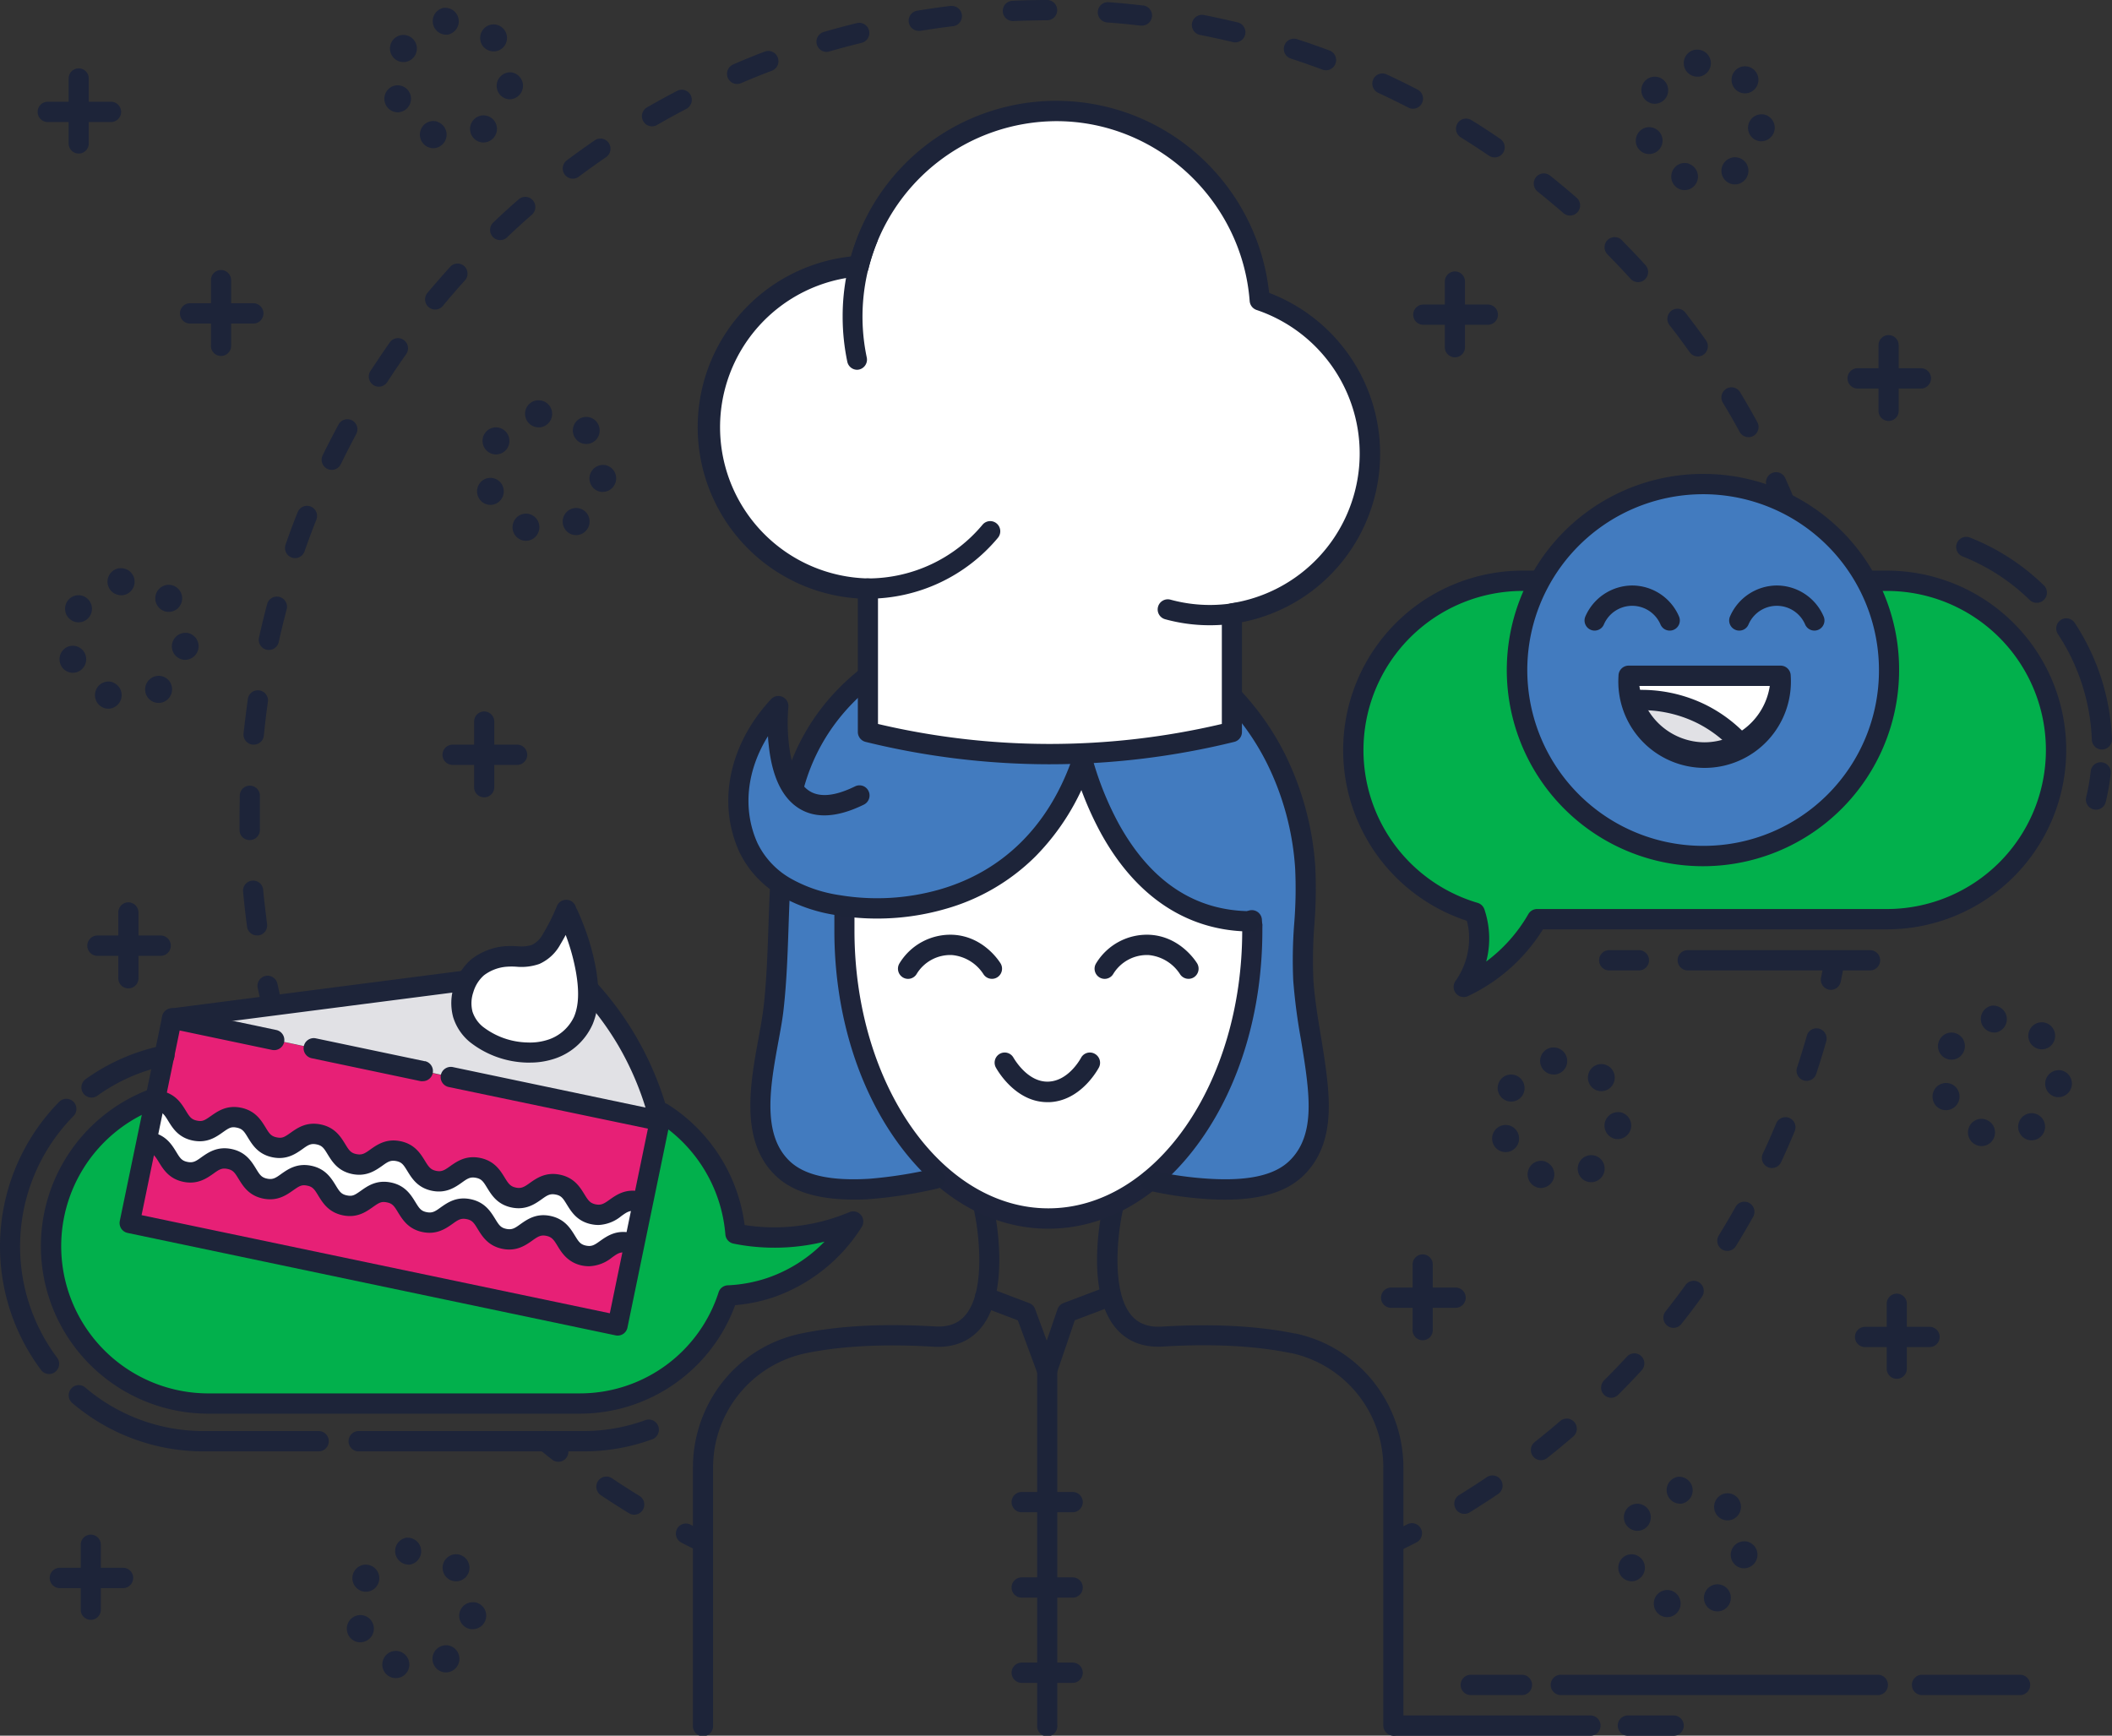 <svg id="Food_Manufacturing" data-name="Food Manufacturing" xmlns="http://www.w3.org/2000/svg" viewBox="0 0 489.47 402.27"><rect x="0" y="0" width="489.47" height="402.27" fill="#333333" stroke="none"/><defs><style>.cls-1{fill:#02b04c;}.cls-2{fill:#427bbf;}.cls-3{fill:#e1e1e5;}.cls-4{fill:#fff;}.cls-5{fill:#e72076;}.cls-6{fill:#1d2439;}.cls-7{fill:#1e243a;}</style></defs><title>food-manufacturing</title><path class="cls-1" d="M442.7,139H357.92a39.26,39.26,0,0,0-10.76,76.9,18.27,18.27,0,0,1,.92,4,19.57,19.57,0,0,1-3.5,13.2A39,39,0,0,0,357.71,223a37.92,37.92,0,0,0,3.91-5.59H442.7a39.21,39.21,0,0,0,0-78.42Z" transform="translate(-5.41 -4.42)"/><ellipse class="cls-2" cx="395.06" cy="155.3" rx="42.74" ry="43.1"/><path class="cls-3" d="M399.78,169.93a31.32,31.32,0,0,0-16-3.2,17.64,17.64,0,0,0,16.69,12.09,17.4,17.4,0,0,0,8.25-2.07l-.07-.11A30.88,30.88,0,0,0,399.78,169.93Z" transform="translate(-5.41 -4.42)"/><path class="cls-4" d="M383.77,166.73a31.32,31.32,0,0,1,16,3.2,30.88,30.88,0,0,1,8.86,6.71l.07.11a17.79,17.79,0,0,0,9.37-15.7H382.84A17.84,17.84,0,0,0,383.77,166.73Z" transform="translate(-5.41 -4.42)"/><path class="cls-1" d="M179.06,291c-1.46-.15-2.85-.38-4.17-.65a36.25,36.25,0,0,0-36-33.47H52.44a36.27,36.27,0,0,0-36.12,36.43h0a36.27,36.27,0,0,0,36.12,36.42h86.45a36.16,36.16,0,0,0,34.32-25,35,35,0,0,0,9.9-1.85,37.25,37.25,0,0,0,19.11-15.29A47,47,0,0,1,179.06,291Z" transform="translate(-5.41 -4.42)"/><polygon class="cls-5" points="98 248.27 72.72 242.96 63.52 241.03 39.84 236.06 30.05 283.46 143.14 307.2 152.93 259.8 104.51 249.63 98 248.27"/><path class="cls-3" d="M140.83,232.59a7.09,7.09,0,0,0-3-2.85,6.82,6.82,0,0,0-4-.69L45.25,240.47l113,23.61a70.82,70.82,0,0,0-17.42-31.49Z" transform="translate(-5.41 -4.42)"/><path class="cls-4" d="M143,285.84c-4.62-1-3.6-5.89-8.22-6.86s-5.64,3.95-10.26,3-3.6-5.9-8.22-6.87-5.63,4-10.25,3-3.61-5.9-8.23-6.87-5.63,4-10.25,3-3.6-5.9-8.22-6.87-5.64,4-10.26,3-3.6-5.9-8.22-6.87-5.64,4-10.26,3-3.6-5.9-8.22-6.87l-2.21,9.57c4.62,1,3.61,5.9,8.23,6.87s5.63-4,10.25-3,3.6,5.9,8.22,6.87,5.64-4,10.26-3,3.6,5.9,8.22,6.87,5.64-4,10.26-3,3.6,5.89,8.22,6.86,5.64-3.95,10.26-3,3.6,5.89,8.22,6.86,5.63-3.95,10.25-3,3.61,5.89,8.23,6.86,5.64-4,10.26-3l2.2-9.57C148.59,281.89,147.58,286.81,143,285.84Z" transform="translate(-5.41 -4.42)"/><path class="cls-2" d="M307.47,232.18c-.56-8.73,1-17.33.44-26a66.32,66.32,0,0,0-6.82-25.34,59.75,59.75,0,0,0-29.24-27.92c-15.21-6.54-32.89-5.91-48.46-.31-16.45,5.92-29.63,17.79-34.12,35.18-4.32,16.7-2.67,33.83-4.56,50.81-1.23,11-7.36,28.38,2.17,37.34,5,4.75,13.63,5.07,20.11,4.69a105.41,105.41,0,0,0,15.2-2.39l49.81.45a84.47,84.47,0,0,0,13.62,1.94c6.49.38,15.08.06,20.12-4.69,5.38-5.07,5.7-12.46,5-19.37C310,248.37,308,240.37,307.47,232.18Z" transform="translate(-5.41 -4.42)"/><path class="cls-2" d="M185.81,168.69c-8.67,9.34-11.89,21.86-6.95,32.74a21.29,21.29,0,0,0,8.76,9.31,35.43,35.43,0,0,0,12.2,4.1,54.75,54.75,0,0,0,24-1.4c15.84-4.55,26.62-16,32.11-31.33l-51.33,7.29C182.63,200.19,185.81,168.69,185.81,168.69Z" transform="translate(-5.41 -4.42)"/><path class="cls-4" d="M273.91,210.53c-12.93-8.82-15.69-23.65-17-27.87A79.89,79.89,0,0,1,243.54,201a60,60,0,0,1-15.8,11.33l-26.65,3c0,1.48,0,2.95,0,5.36,0,36.85,21.16,66.72,47.26,66.72s47.26-29.87,47.26-66.72a11.09,11.09,0,0,0-.08-2.32A47.38,47.38,0,0,1,273.91,210.53Z" transform="translate(-5.41 -4.42)"/><path class="cls-6" d="M442.7,136.67h-3.23a2.36,2.36,0,0,0,0,4.71h3.23a36.86,36.86,0,0,1,0,73.72H361.62a2.35,2.35,0,0,0-2,1.17,36.16,36.16,0,0,1-9.77,11,20.72,20.72,0,0,0,.57-7.58,21.15,21.15,0,0,0-1-4.54,2.37,2.37,0,0,0-1.56-1.48,36.9,36.9,0,0,1,10.11-72.29h4.16a2.36,2.36,0,0,0,0-4.71h-4.16a41.61,41.61,0,0,0-12.62,81.15,15.17,15.17,0,0,1,.46,2.4,17.19,17.19,0,0,1-3.08,11.56,2.36,2.36,0,0,0,.11,2.87,2.31,2.31,0,0,0,1.79.85,2.33,2.33,0,0,0,1-.22,40.78,40.78,0,0,0,13.92-10.72,41.72,41.72,0,0,0,3.45-4.75H442.7a41.57,41.57,0,0,0,0-83.14Z" transform="translate(-5.41 -4.42)"/><path class="cls-6" d="M438.8,224.63H396.56a2.35,2.35,0,0,0,0,4.7H438.8a2.35,2.35,0,0,0,0-4.7Z" transform="translate(-5.41 -4.42)"/><path class="cls-6" d="M385.23,224.63h-6.87a2.35,2.35,0,0,0,0,4.7h6.87a2.35,2.35,0,0,0,0-4.7Z" transform="translate(-5.41 -4.42)"/><path class="cls-6" d="M461.93,129a2.33,2.33,0,0,0-3,1.33,2.36,2.36,0,0,0,1.32,3.05,47,47,0,0,1,15.55,10.09,2.32,2.32,0,0,0,1.62.66A2.36,2.36,0,0,0,479,140,51.69,51.69,0,0,0,461.93,129Z" transform="translate(-5.41 -4.42)"/><path class="cls-6" d="M483,148.11a2.38,2.38,0,0,0-.65,3.27,47.81,47.81,0,0,1,7.86,24.49,2.34,2.34,0,0,0,2.33,2.26h.09a2.34,2.34,0,0,0,2.24-2.44,52.55,52.55,0,0,0-8.63-26.91A2.33,2.33,0,0,0,483,148.11Z" transform="translate(-5.41 -4.42)"/><path class="cls-6" d="M492.53,181.1a2.32,2.32,0,0,0-2.58,2.07,50,50,0,0,1-1.05,6,2.35,2.35,0,0,0,1.71,2.84,2.15,2.15,0,0,0,.56.07,2.33,2.33,0,0,0,2.26-1.8,51.57,51.57,0,0,0,1.15-6.55A2.34,2.34,0,0,0,492.53,181.1Z" transform="translate(-5.41 -4.42)"/><path class="cls-6" d="M400.46,114.26a45.46,45.46,0,1,0,45.08,45.45A45.31,45.31,0,0,0,400.46,114.26Zm0,86.2a40.75,40.75,0,1,1,40.41-40.75A40.63,40.63,0,0,1,400.46,200.46Z" transform="translate(-5.41 -4.42)"/><path class="cls-6" d="M418.08,158.69H382.84a2.35,2.35,0,0,0-2.33,2.36,20,20,0,1,0,39.91,0A2.35,2.35,0,0,0,418.08,158.69Zm-17.62,17.77a15.36,15.36,0,0,1-15.11-13.06h30.22A15.35,15.35,0,0,1,400.46,176.46Z" transform="translate(-5.41 -4.42)"/><path class="cls-6" d="M400.82,167.82a33.64,33.64,0,0,0-17.35-3.43,2.36,2.36,0,0,0,.32,4.7A28.9,28.9,0,0,1,398.74,172a28.38,28.38,0,0,1,8.19,6.2,2.32,2.32,0,0,0,3.3.12,2.36,2.36,0,0,0,.12-3.33A33.42,33.42,0,0,0,400.82,167.82Z" transform="translate(-5.41 -4.42)"/><path class="cls-6" d="M417,140.12a11.9,11.9,0,0,0-10.64,7.15,2.35,2.35,0,0,0,1.19,3.1,2.32,2.32,0,0,0,3.08-1.2,7.14,7.14,0,0,1,13.14,0,2.34,2.34,0,0,0,2.14,1.4,2.27,2.27,0,0,0,.94-.2,2.35,2.35,0,0,0,1.19-3.1A11.84,11.84,0,0,0,417,140.12Z" transform="translate(-5.41 -4.42)"/><path class="cls-6" d="M383.49,140.12a11.91,11.91,0,0,0-10.65,7.15,2.35,2.35,0,0,0,1.19,3.1,2.27,2.27,0,0,0,.94.2,2.33,2.33,0,0,0,2.14-1.4,7.14,7.14,0,0,1,13.14,0,2.32,2.32,0,0,0,3.08,1.2,2.35,2.35,0,0,0,1.19-3.1A11.83,11.83,0,0,0,383.49,140.12Z" transform="translate(-5.41 -4.42)"/><path class="cls-6" d="M202.26,285.35a44.73,44.73,0,0,1-22,3.29c-.75-.08-1.51-.18-2.28-.31a39,39,0,0,0-17.71-27.9,2.32,2.32,0,0,0-3.22.74,2.37,2.37,0,0,0,.74,3.24,34.3,34.3,0,0,1,15.73,26.11,2.34,2.34,0,0,0,1.86,2.12c1.46.3,2.94.53,4.38.68a48.53,48.53,0,0,0,16.74-1.13,33.64,33.64,0,0,1-13.18,8.39,33.26,33.26,0,0,1-9.26,1.73,2.33,2.33,0,0,0-2.11,1.62,33.76,33.76,0,0,1-32.11,23.43H53.37a34.12,34.12,0,0,1-11.16-66.24,2.35,2.35,0,0,0,1.43-3,2.32,2.32,0,0,0-3-1.45,38.83,38.83,0,0,0,12.7,75.39h86.45a38.38,38.38,0,0,0,36-25.15,37.8,37.8,0,0,0,9-1.87,39.52,39.52,0,0,0,20.33-16.25,2.36,2.36,0,0,0-.18-2.78A2.32,2.32,0,0,0,202.26,285.35Z" transform="translate(-5.41 -4.42)"/><path class="cls-6" d="M154.94,333.57a42,42,0,0,1-14.37,2.52H88.4a2.36,2.36,0,0,0,0,4.71h52.17a46.46,46.46,0,0,0,16-2.8,2.37,2.37,0,0,0,1.41-3A2.34,2.34,0,0,0,154.94,333.57Z" transform="translate(-5.41 -4.42)"/><path class="cls-6" d="M19.12,259.79a47.83,47.83,0,0,0-4.2,62.14,2.34,2.34,0,0,0,1.87.94,2.3,2.3,0,0,0,1.4-.48,2.38,2.38,0,0,0,.46-3.3,43.05,43.05,0,0,1,3.78-56,2.36,2.36,0,0,0,0-3.33A2.32,2.32,0,0,0,19.12,259.79Z" transform="translate(-5.41 -4.42)"/><path class="cls-6" d="M43,246.76a46.62,46.62,0,0,0-17.74,7.77,2.37,2.37,0,0,0-.55,3.28,2.34,2.34,0,0,0,3.26.56,41.76,41.76,0,0,1,16-7,2.35,2.35,0,0,0-.93-4.61Z" transform="translate(-5.41 -4.42)"/><path class="cls-6" d="M79.4,336.09H52.51A42.24,42.24,0,0,1,25.17,326a2.31,2.31,0,0,0-3.29.28,2.36,2.36,0,0,0,.28,3.31A46.87,46.87,0,0,0,52.51,340.8H79.4a2.36,2.36,0,0,0,0-4.71Z" transform="translate(-5.41 -4.42)"/><path class="cls-6" d="M158.81,261.91l-48.42-10.17a2.35,2.35,0,0,0-1,4.61L155.57,266l-8.83,42.79L38.22,286.05l8.83-42.8,21.4,4.5a2.35,2.35,0,0,0,1-4.61l-23.68-5A2.33,2.33,0,0,0,43,240L33.17,287.4a2.41,2.41,0,0,0,.34,1.77,2.35,2.35,0,0,0,1.47,1l113.09,23.74a2.61,2.61,0,0,0,.48.05,2.31,2.31,0,0,0,2.28-1.87l9.79-47.41A2.35,2.35,0,0,0,158.81,261.91Z" transform="translate(-5.41 -4.42)"/><path class="cls-6" d="M103.88,250.38,78.6,245.07a2.35,2.35,0,0,0-.95,4.61L102.93,255a2.59,2.59,0,0,0,.48,0,2.35,2.35,0,0,0,.47-4.65Z" transform="translate(-5.41 -4.42)"/><path class="cls-6" d="M152.8,244.64a72.88,72.88,0,0,0-10.1-13.48,9.44,9.44,0,0,0-3.76-3.52,9.17,9.17,0,0,0-5.37-.93L45,238.14a2.35,2.35,0,0,0,.59,4.67l88.62-11.43a4.57,4.57,0,0,1,2.67.46,4.72,4.72,0,0,1,2,1.9,2.41,2.41,0,0,0,.36.48,68.22,68.22,0,0,1,9.63,12.8A68.94,68.94,0,0,1,156,264.66a2.33,2.33,0,0,0,2.25,1.77,2.33,2.33,0,0,0,2.27-2.94A73.34,73.34,0,0,0,152.8,244.64Z" transform="translate(-5.41 -4.42)"/><path class="cls-6" d="M153.69,280.56c-3.3-.7-5.4.78-6.94,1.86-1.38,1-2.05,1.39-3.32,1.12s-1.72-.92-2.6-2.36c-1-1.61-2.33-3.81-5.62-4.5s-5.4.78-6.94,1.86c-1.38,1-2.05,1.39-3.32,1.12s-1.72-.92-2.6-2.36c-1-1.61-2.33-3.81-5.62-4.5s-5.4.78-6.94,1.86c-1.38,1-2.05,1.39-3.32,1.12s-1.72-.92-2.6-2.36c-1-1.61-2.33-3.81-5.62-4.5s-5.4.78-6.94,1.86c-1.38,1-2,1.39-3.32,1.12s-1.71-.91-2.6-2.36c-1-1.61-2.32-3.81-5.62-4.5s-5.4.78-6.93,1.86-2,1.39-3.32,1.12-1.72-.91-2.6-2.36c-1-1.61-2.33-3.81-5.63-4.5s-5.4.79-6.93,1.86-2,1.39-3.32,1.12-1.72-.91-2.6-2.36c-1-1.61-2.33-3.81-5.62-4.5a2.35,2.35,0,0,0-1,4.61c1.28.26,1.72.92,2.6,2.36,1,1.61,2.33,3.81,5.63,4.5s5.4-.78,6.93-1.86,2-1.39,3.32-1.12,1.72.91,2.6,2.36c1,1.61,2.33,3.81,5.62,4.5s5.4-.78,6.94-1.86c1.38-1,2-1.39,3.32-1.12s1.72.91,2.6,2.36c1,1.61,2.33,3.81,5.62,4.5s5.4-.79,6.94-1.86c1.38-1,2-1.39,3.32-1.13s1.71.92,2.6,2.37c1,1.61,2.33,3.81,5.62,4.5s5.4-.79,6.94-1.87c1.38-1,2-1.38,3.32-1.12s1.71.92,2.6,2.37c1,1.61,2.33,3.81,5.62,4.5s5.4-.79,6.94-1.87c1.38-1,2-1.38,3.32-1.12s1.71.92,2.6,2.37c1,1.6,2.33,3.81,5.62,4.5a8.31,8.31,0,0,0,1.65.18,8.87,8.87,0,0,0,5.29-2.05c1.38-1,2-1.38,3.32-1.12a2.35,2.35,0,0,0,.95-4.6Z" transform="translate(-5.41 -4.42)"/><path class="cls-6" d="M151.48,290.12c-3.29-.69-5.4.79-6.94,1.87-1.38,1-2,1.39-3.32,1.12s-1.71-.92-2.6-2.36c-1-1.61-2.33-3.81-5.62-4.51s-5.4.79-6.94,1.87c-1.38,1-2,1.39-3.32,1.12s-1.71-.92-2.6-2.36c-1-1.61-2.33-3.81-5.62-4.51s-5.4.79-6.94,1.87c-1.38,1-2,1.39-3.32,1.12s-1.71-.92-2.6-2.36c-1-1.61-2.32-3.81-5.62-4.5s-5.4.78-6.93,1.86-2,1.39-3.32,1.12-1.72-.92-2.6-2.36c-1-1.61-2.33-3.81-5.62-4.5s-5.4.78-6.94,1.86c-1.38,1-2,1.39-3.32,1.12s-1.72-.92-2.6-2.36c-1-1.61-2.33-3.81-5.62-4.5s-5.4.78-6.94,1.86c-1.38,1-2,1.39-3.32,1.12s-1.72-.91-2.6-2.36c-1-1.61-2.33-3.81-5.62-4.5a2.33,2.33,0,0,0-2.76,1.82,2.36,2.36,0,0,0,1.81,2.79c1.27.26,1.71.91,2.6,2.36,1,1.61,2.33,3.81,5.62,4.5s5.4-.78,6.94-1.86c1.38-1,2-1.39,3.32-1.12s1.71.91,2.6,2.36c1,1.61,2.32,3.81,5.62,4.5s5.4-.79,6.93-1.86,2-1.39,3.32-1.13,1.72.92,2.6,2.37c1,1.61,2.33,3.81,5.63,4.5s5.4-.79,6.93-1.87,2-1.38,3.32-1.12,1.72.92,2.6,2.37c1,1.6,2.33,3.81,5.62,4.5s5.4-.79,6.94-1.87c1.38-1,2-1.38,3.32-1.12s1.72.92,2.6,2.37c1,1.6,2.33,3.81,5.62,4.5s5.4-.79,6.94-1.87c1.38-1,2.05-1.39,3.32-1.12s1.72.92,2.6,2.37,2.33,3.81,5.62,4.5a8.26,8.26,0,0,0,1.65.17,8.84,8.84,0,0,0,5.29-2c1.38-1,2-1.39,3.32-1.12a2.33,2.33,0,0,0,2.76-1.82A2.37,2.37,0,0,0,151.48,290.12Z" transform="translate(-5.41 -4.42)"/><path class="cls-4" d="M138.43,219.53c-.4-1-.82-2.07-1.27-3.08-.07-.15-.58-1-.52-1.12a49.63,49.63,0,0,1-3.37,6.72,8.16,8.16,0,0,1-3.71,3.55c-2.2.9-4.62.27-6.91.51a12.21,12.21,0,0,0-6.58,2.56,10.62,10.62,0,0,0-3.2,5,10.23,10.23,0,0,0-.2,5.85,9.83,9.83,0,0,0,3.12,4.62,19.89,19.89,0,0,0,11.73,4.23,15.81,15.81,0,0,0,5.16-.61,12.37,12.37,0,0,0,7.91-6.79c1.53-3.63,1.26-7.88.61-11.67A52.47,52.47,0,0,0,138.43,219.53Z" transform="translate(-5.41 -4.42)"/><path class="cls-6" d="M140.61,218.68c-.43-1.12-.88-2.2-1.33-3.2a2.86,2.86,0,0,0-.22-.42l-.15-.28a2.33,2.33,0,0,0-4.44-.34h0a45.39,45.39,0,0,1-3.2,6.39,5.86,5.86,0,0,1-2.59,2.59,8.62,8.62,0,0,1-3.44.3,20.72,20.72,0,0,0-2.83,0,14.57,14.57,0,0,0-7.84,3.1,13,13,0,0,0-3.92,6.11,12.5,12.5,0,0,0-.22,7.22,12.07,12.07,0,0,0,3.85,5.76,22.23,22.23,0,0,0,13.15,4.78l.81,0a17.81,17.81,0,0,0,5.1-.72,14.66,14.66,0,0,0,9.4-8.13c1.91-4.53,1.35-9.58.76-13A55.09,55.09,0,0,0,140.61,218.68Zm-2.16,21.38a10.07,10.07,0,0,1-6.43,5.45,13.43,13.43,0,0,1-4.4.52,17.51,17.51,0,0,1-10.33-3.67,7.46,7.46,0,0,1-2.38-3.49,7.88,7.88,0,0,1,.19-4.48,8.34,8.34,0,0,1,2.46-3.92,9.93,9.93,0,0,1,5.32-2,16.12,16.12,0,0,1,2.21,0,12.55,12.55,0,0,0,5.34-.65,10.37,10.37,0,0,0,4.84-4.51c.43-.72.85-1.45,1.24-2.2a48.27,48.27,0,0,1,2.39,8.64C139.67,234.2,139.53,237.49,138.45,240.06Z" transform="translate(-5.41 -4.42)"/><path class="cls-6" d="M305.64,313.48l-.16,0h0c-8.61-1.77-19-2.31-30.78-1.6-3.13.19-5.45-.67-7.1-2.63-4.79-5.68-3.08-19.36-2-24.15a2.21,2.21,0,0,0,.05-.51A2.33,2.33,0,0,0,261,284c-.44,2-4.12,19.76,3,28.22,2.63,3.11,6.31,4.56,10.94,4.28,11.4-.69,21.35-.18,29.6,1.52l.14,0A27.08,27.08,0,0,1,326,344.58v59.76a2.33,2.33,0,1,0,4.66,0V344.58a32.06,32.06,0,0,0-7.05-20.05A31.44,31.44,0,0,0,305.64,313.48Z" transform="translate(-5.41 -4.42)"/><path class="cls-6" d="M232.94,282.25a2.37,2.37,0,0,0-1.77,2.82c1.07,4.78,2.79,18.43-2,24.13-1.66,2-4,2.83-7.11,2.64-11.94-.72-22.39-.16-31.06,1.66a31.26,31.26,0,0,0-18,11.06,32.07,32.07,0,0,0-7,20v59.76a2.34,2.34,0,1,0,4.67,0V344.58a27.06,27.06,0,0,1,21.25-26.48c8.27-1.73,18.31-2.26,29.83-1.56,4.63.27,8.31-1.17,10.94-4.29,7.28-8.64,3.19-27.42,3-28.22A2.34,2.34,0,0,0,232.94,282.25Z" transform="translate(-5.41 -4.42)"/><path class="cls-4" d="M201.09,214.78c0,1.49,0,3,0,5.36,0,36.85,21.16,66.73,47.26,66.73s47.26-29.88,47.26-66.73a11,11,0,0,0-.08-2.31Z" transform="translate(-5.41 -4.42)"/><path class="cls-7" d="M297.87,217.66a2.34,2.34,0,1,0-4.66.34c0,.52.07.84.09,1s0,.55,0,1.1c0,35.5-20.16,64.37-44.93,64.37s-44.93-28.87-44.93-64.37c0-.95,0-1.76,0-2.48,0-1.09,0-1.95,0-2.81a2.33,2.33,0,1,0-4.66-.13c0,.94,0,1.89,0,3,0,.71,0,1.5,0,2.43,0,18.31,5.07,35.55,14.27,48.55,9.38,13.24,21.92,20.53,35.32,20.53s25.94-7.29,35.32-20.53c9.21-13,14.28-30.24,14.28-48.55,0-.65,0-.88,0-.95a2.5,2.5,0,0,0,0-.61C297.94,218.51,297.91,218.29,297.87,217.66Zm.05.81s0,0,0,.1A.3.3,0,0,0,297.92,218.47Zm0,.73a1.09,1.09,0,0,1,0,.13C298,219.28,298,219.24,298,219.2Z" transform="translate(-5.41 -4.42)"/><path class="cls-6" d="M221.72,275.29a103,103,0,0,1-14.87,2.33c-8.91.53-14.93-.79-18.38-4.05-6.6-6.21-4.52-17.58-2.69-27.61.51-2.77,1-5.38,1.25-7.75.71-6.42.93-12.91,1.14-19.19.1-2.89.2-5.88.35-8.8a2.33,2.33,0,1,0-4.66-.24c-.15,3-.25,6-.35,8.88-.21,6.19-.42,12.59-1.12,18.82-.25,2.21-.71,4.74-1.2,7.42-1.95,10.67-4.37,23.94,4.09,31.91,3.87,3.64,9.79,5.43,18,5.43,1.22,0,2.49,0,3.82-.12a105.86,105.86,0,0,0,15.54-2.43,2.35,2.35,0,0,0,1.81-2.78A2.33,2.33,0,0,0,221.72,275.29Z" transform="translate(-5.41 -4.42)"/><path class="cls-6" d="M311.52,244.5c-.71-4.29-1.45-8.72-1.73-13.08a106.88,106.88,0,0,1,.23-12.66,106.3,106.3,0,0,0,.22-13.39,69.11,69.11,0,0,0-7.07-26.25,62.49,62.49,0,0,0-30.41-29c-14.81-6.38-33.09-6.51-50.16-.37-18.54,6.67-31.18,19.74-35.59,36.8a2.36,2.36,0,0,0,1.67,2.88,2.33,2.33,0,0,0,2.84-1.69c4-15.51,15.61-27.43,32.65-33.56,16-5.74,33-5.65,46.76.27A57.68,57.68,0,0,1,299,181.26a64.22,64.22,0,0,1,6.57,24.43,100,100,0,0,1-.22,12.8,107.59,107.59,0,0,0-.22,13.23,135.13,135.13,0,0,0,1.77,13.55c.59,3.57,1.2,7.25,1.55,10.87.57,6.07.51,12.88-4.32,17.43-3.45,3.26-9.47,4.58-18.38,4.05a81,81,0,0,1-13.29-1.89,2.33,2.33,0,0,0-2.76,1.83,2.36,2.36,0,0,0,1.81,2.78,86.12,86.12,0,0,0,14,2c1.33.08,2.6.12,3.82.12,8.24,0,14.16-1.79,18-5.43,6.35-6,6.42-14.53,5.77-21.32C312.74,251.91,312.12,248.14,311.52,244.5Z" transform="translate(-5.41 -4.42)"/><path class="cls-6" d="M256.74,179.29a2.33,2.33,0,0,0-3,1.41c-5.51,15.37-16.07,25.7-30.56,29.87a52.75,52.75,0,0,1-23,1.34,32.8,32.8,0,0,1-11.4-3.82,19,19,0,0,1-7.81-8.25c-3.52-7.78-2.54-16.85,2.43-24.81,0,.68.09,1.38.17,2.1.73,7,2.93,11.79,6.52,14.32,3.93,2.77,9.16,2.58,15.53-.55a2.36,2.36,0,0,0,1.08-3.14,2.32,2.32,0,0,0-3.12-1.09c-4.74,2.33-8.38,2.64-10.81.92-5-3.53-5.06-15.11-4.65-19.27a2.34,2.34,0,0,0-1.35-2.38,2.31,2.31,0,0,0-2.67.53c-9.7,10.43-12.52,24-7.37,35.33a23.33,23.33,0,0,0,9.71,10.36,37.29,37.29,0,0,0,13,4.39,55.93,55.93,0,0,0,9.24.76,57,57,0,0,0,15.79-2.22,48,48,0,0,0,20.94-12.21,54.81,54.81,0,0,0,12.73-20.58A2.35,2.35,0,0,0,256.74,179.29Z" transform="translate(-5.41 -4.42)"/><path class="cls-6" d="M295.43,215.6c-13,0-23.31-6.82-30.74-20.26a72.92,72.92,0,0,1-7.46-20.92,2.34,2.34,0,1,0-4.61.76,76.52,76.52,0,0,0,7.93,22.34c8.2,14.91,20.26,22.79,34.88,22.79a2.36,2.36,0,0,0,0-4.71Z" transform="translate(-5.41 -4.42)"/><path class="cls-6" d="M271.87,221.07a13.77,13.77,0,0,0-12.43,6.62,2.36,2.36,0,0,0,.75,3.24,2.31,2.31,0,0,0,3.21-.76,9.14,9.14,0,0,1,8.22-4.4,9.71,9.71,0,0,1,7.25,4.4,2.34,2.34,0,0,0,3.22.76,2.38,2.38,0,0,0,.76-3.24C282.45,227.05,278.82,221.44,271.87,221.07Z" transform="translate(-5.41 -4.42)"/><path class="cls-6" d="M226.31,221.07a13.8,13.8,0,0,0-12.44,6.62,2.37,2.37,0,0,0,.75,3.24,2.32,2.32,0,0,0,3.22-.76,9.11,9.11,0,0,1,8.22-4.4,9.71,9.71,0,0,1,7.25,4.4,2.33,2.33,0,0,0,2,1.11,2.27,2.27,0,0,0,1.22-.35,2.36,2.36,0,0,0,.76-3.24C236.89,227.05,233.26,221.44,226.31,221.07Z" transform="translate(-5.41 -4.42)"/><path class="cls-6" d="M259.14,248.66a2.32,2.32,0,0,0-3.18.9c-.49.89-3.16,5.33-7.5,5.54-4.9.24-8-5.3-8.17-5.54a2.32,2.32,0,0,0-3.18-.9,2.36,2.36,0,0,0-.89,3.2c.46.83,4.64,8,11.92,8l.55,0c6.79-.33,10.64-6.67,11.35-7.94A2.37,2.37,0,0,0,259.14,248.66Z" transform="translate(-5.41 -4.42)"/><path class="cls-4" d="M297.36,74a47.21,47.21,0,0,0-92.93-7.94,37.42,37.42,0,0,0,2.12,74.75v33.24a175.53,175.53,0,0,0,41.66,5.12,176.38,176.38,0,0,0,42.69-5.12V146.62A37.47,37.47,0,0,0,297.36,74Z" transform="translate(-5.41 -4.42)"/><path class="cls-6" d="M299.54,72.3A50,50,0,0,0,284,41.15a49.42,49.42,0,0,0-81.38,22.71,39.79,39.79,0,0,0,1.6,79.26v30.95a2.37,2.37,0,0,0,1.78,2.29,178.89,178.89,0,0,0,42.22,5.19h.51a178.92,178.92,0,0,0,42.73-5.19,2.35,2.35,0,0,0,1.78-2.29V148.62a39.39,39.39,0,0,0,22.21-12.81,39.91,39.91,0,0,0-15.9-63.51ZM290.9,174.07Zm-.32-29.78a2.35,2.35,0,0,0-2,2.33v25.59a174.15,174.15,0,0,1-40.35,4.63,173.8,173.8,0,0,1-39.34-4.63V140.83a2.34,2.34,0,0,0-2.33-2.35,35.06,35.06,0,0,1-2-70,2.34,2.34,0,0,0,2.13-1.77A45,45,0,0,1,250.25,32.5c23.29,0,43,18.32,44.78,41.7a2.38,2.38,0,0,0,1.6,2.06,35.11,35.11,0,0,1-6.05,68Z" transform="translate(-5.41 -4.42)"/><path class="cls-4" d="M234.9,127.55l-28.35,13.28A36.91,36.91,0,0,0,234.9,127.55Z" transform="translate(-5.41 -4.42)"/><path class="cls-6" d="M236.4,125.75a2.31,2.31,0,0,0-3.28.28,34.62,34.62,0,0,1-26.57,12.45,2.35,2.35,0,0,0,0,4.7,39.23,39.23,0,0,0,30.13-14.11A2.37,2.37,0,0,0,236.4,125.75Z" transform="translate(-5.41 -4.42)"/><path class="cls-4" d="M285.82,147a37.84,37.84,0,0,0,6.16-.51l-15.92-.8A36.55,36.55,0,0,0,285.82,147Z" transform="translate(-5.41 -4.42)"/><path class="cls-6" d="M291.6,144.15a36,36,0,0,1-5.78.48,34.74,34.74,0,0,1-9.15-1.23,2.35,2.35,0,0,0-1.22,4.54,38.87,38.87,0,0,0,10.37,1.39,39.83,39.83,0,0,0,6.55-.54,2.35,2.35,0,0,0-.77-4.64Z" transform="translate(-5.41 -4.42)"/><path class="cls-4" d="M204,87.77l2.52-28.14A47.91,47.91,0,0,0,203,77.8,48.87,48.87,0,0,0,204,87.77Z" transform="translate(-5.41 -4.42)"/><path class="cls-6" d="M207.43,57.46a2.32,2.32,0,0,0-3,1.28,50,50,0,0,0-3.73,19.06,50.87,50.87,0,0,0,1.08,10.46A2.34,2.34,0,0,0,204,90.12a2.72,2.72,0,0,0,.49-.05,2.36,2.36,0,0,0,1.8-2.79,45.84,45.84,0,0,1,2.39-26.75A2.35,2.35,0,0,0,207.43,57.46Z" transform="translate(-5.41 -4.42)"/><path class="cls-6" d="M261.3,302.86l-9.43,3.57a2.32,2.32,0,0,0-1.38,1.44L248,315.13l-2.7-7.32a2.36,2.36,0,0,0-1.37-1.38l-9.42-3.57a2.32,2.32,0,0,0-3,1.37,2.36,2.36,0,0,0,1.36,3l8.43,3.2,4.61,12.48a2.33,2.33,0,0,0,2.19,1.54h0a2.33,2.33,0,0,0,2.17-1.59l4.23-12.45,8.39-3.18a2.35,2.35,0,0,0,1.36-3A2.32,2.32,0,0,0,261.3,302.86Z" transform="translate(-5.41 -4.42)"/><path class="cls-6" d="M248.12,319.77a2.35,2.35,0,0,0-2.34,2.35v82.22a2.34,2.34,0,1,0,4.67,0V322.12A2.34,2.34,0,0,0,248.12,319.77Z" transform="translate(-5.41 -4.42)"/><path class="cls-6" d="M254,350.21H242.2a2.35,2.35,0,0,0,0,4.7H254a2.35,2.35,0,0,0,0-4.7Z" transform="translate(-5.41 -4.42)"/><path class="cls-6" d="M254,370H242.2a2.35,2.35,0,0,0,0,4.7H254a2.35,2.35,0,0,0,0-4.7Z" transform="translate(-5.41 -4.42)"/><path class="cls-6" d="M254,389.75H242.2a2.35,2.35,0,0,0,0,4.7H254a2.35,2.35,0,0,0,0-4.7Z" transform="translate(-5.41 -4.42)"/><path class="cls-6" d="M69.7,232.42a2.34,2.34,0,0,0-2.77-1.81,2.36,2.36,0,0,0-1.79,2.8c.28,1.29.57,2.59.87,3.87a2.33,2.33,0,0,0,2.27,1.81,2.48,2.48,0,0,0,.54-.06,2.35,2.35,0,0,0,1.73-2.83C70.26,235,70,233.68,69.7,232.42Z" transform="translate(-5.41 -4.42)"/><path class="cls-6" d="M125.62,50.62c-2,1.74-4,3.55-5.9,5.38a2.37,2.37,0,0,0-.09,3.33,2.31,2.31,0,0,0,3.3.09c1.87-1.78,3.8-3.54,5.75-5.24a2.37,2.37,0,0,0,.23-3.32A2.31,2.31,0,0,0,125.62,50.62Z" transform="translate(-5.41 -4.42)"/><path class="cls-6" d="M109.7,66.3c-1.78,2-3.54,4-5.23,6a2.37,2.37,0,0,0,.3,3.32,2.33,2.33,0,0,0,3.28-.3c1.65-2,3.37-4,5.1-5.9a2.36,2.36,0,0,0-.15-3.32A2.32,2.32,0,0,0,109.7,66.3Z" transform="translate(-5.41 -4.42)"/><path class="cls-6" d="M99,83.23a2.31,2.31,0,0,0-3.25.55c-1.54,2.16-3,4.4-4.49,6.63a2.36,2.36,0,0,0,.68,3.25A2.31,2.31,0,0,0,95.14,93c1.41-2.18,2.88-4.35,4.38-6.47A2.36,2.36,0,0,0,99,83.23Z" transform="translate(-5.41 -4.42)"/><path class="cls-6" d="M162.36,25.47c-2.34,1.22-4.68,2.51-7,3.83a2.36,2.36,0,0,0-.87,3.21,2.33,2.33,0,0,0,3.19.88c2.23-1.29,4.52-2.55,6.8-3.74a2.37,2.37,0,0,0,1-3.17A2.32,2.32,0,0,0,162.36,25.47Z" transform="translate(-5.41 -4.42)"/><path class="cls-6" d="M182.67,16.37c-2.46.93-4.94,1.93-7.36,3a2.36,2.36,0,0,0,.91,4.52,2.29,2.29,0,0,0,.91-.19c2.36-1,4.78-2,7.18-2.89a2.36,2.36,0,0,0,1.37-3A2.33,2.33,0,0,0,182.67,16.37Z" transform="translate(-5.41 -4.42)"/><path class="cls-6" d="M143.25,36.94c-2.18,1.5-4.36,3.06-6.47,4.64a2.37,2.37,0,0,0-.49,3.3,2.34,2.34,0,0,0,1.88.95,2.29,2.29,0,0,0,1.39-.47c2.06-1.54,4.19-3.06,6.32-4.52a2.38,2.38,0,0,0,.62-3.27A2.33,2.33,0,0,0,143.25,36.94Z" transform="translate(-5.41 -4.42)"/><path class="cls-6" d="M87.05,101.87a2.32,2.32,0,0,0-3.17.93c-1.27,2.34-2.51,4.74-3.68,7.13a2.34,2.34,0,0,0,2.09,3.39,2.34,2.34,0,0,0,2.1-1.31c1.14-2.33,2.34-4.67,3.58-7A2.35,2.35,0,0,0,87.05,101.87Z" transform="translate(-5.41 -4.42)"/><path class="cls-6" d="M65.5,164.43a2.34,2.34,0,0,0-2.65,2c-.37,2.63-.69,5.31-1,8A2.35,2.35,0,0,0,64,177h.24a2.34,2.34,0,0,0,2.32-2.12c.25-2.58.57-5.19.93-7.76A2.34,2.34,0,0,0,65.5,164.43Z" transform="translate(-5.41 -4.42)"/><path class="cls-6" d="M63.35,199.12a2.35,2.35,0,0,0,2.29-2.4c0-1.08,0-2.17,0-3.25,0-1.52,0-3.06,0-4.57a2.33,2.33,0,1,0-4.66-.12c0,1.56-.06,3.13-.06,4.69,0,1.11,0,2.23,0,3.33a2.34,2.34,0,0,0,2.33,2.32Z" transform="translate(-5.41 -4.42)"/><path class="cls-6" d="M66.41,210.78a2.34,2.34,0,1,0-4.65.44c.25,2.65.55,5.33.91,8a2.34,2.34,0,0,0,2.31,2,1.77,1.77,0,0,0,.32,0,2.34,2.34,0,0,0,2-2.65C67,216,66.65,213.37,66.41,210.78Z" transform="translate(-5.41 -4.42)"/><path class="cls-6" d="M77.4,121.81a2.33,2.33,0,0,0-3,1.31c-1,2.48-1.93,5-2.81,7.52a2.37,2.37,0,0,0,1.43,3,2.27,2.27,0,0,0,.77.13,2.34,2.34,0,0,0,2.2-1.57c.86-2.45,1.78-4.92,2.74-7.34A2.36,2.36,0,0,0,77.4,121.81Z" transform="translate(-5.41 -4.42)"/><path class="cls-6" d="M70.18,142.77a2.33,2.33,0,0,0-2.86,1.66c-.68,2.57-1.32,5.19-1.89,7.79A2.35,2.35,0,0,0,67.2,155a2.22,2.22,0,0,0,.51.06A2.34,2.34,0,0,0,70,153.25c.56-2.54,1.18-5.09,1.85-7.6A2.36,2.36,0,0,0,70.18,142.77Z" transform="translate(-5.41 -4.42)"/><path class="cls-6" d="M204,9.77c-2.57.63-5.16,1.32-7.69,2.06a2.36,2.36,0,0,0,.65,4.62,2.14,2.14,0,0,0,.65-.1c2.47-.72,5-1.39,7.49-2a2.36,2.36,0,0,0,1.72-2.84A2.34,2.34,0,0,0,204,9.77Z" transform="translate(-5.41 -4.42)"/><path class="cls-6" d="M370.78,50.23c-2-1.74-4.06-3.46-6.13-5.11a2.32,2.32,0,0,0-3.28.38,2.37,2.37,0,0,0,.38,3.31c2,1.61,4,3.28,6,5a2.32,2.32,0,0,0,3.29-.25A2.35,2.35,0,0,0,370.78,50.23Z" transform="translate(-5.41 -4.42)"/><path class="cls-6" d="M381.26,60.06a2.33,2.33,0,0,0-3.3,0,2.37,2.37,0,0,0,0,3.33c1.81,1.84,3.62,3.74,5.35,5.66a2.34,2.34,0,0,0,3.3.15,2.37,2.37,0,0,0,.15-3.33C385,63.9,383.13,62,381.26,60.06Z" transform="translate(-5.41 -4.42)"/><path class="cls-6" d="M353.09,36.6c-2.19-1.49-4.44-3-6.69-4.35a2.32,2.32,0,0,0-3.21.78,2.36,2.36,0,0,0,.77,3.23c2.19,1.36,4.39,2.79,6.52,4.24a2.34,2.34,0,0,0,1.31.4,2.3,2.3,0,0,0,1.93-1A2.36,2.36,0,0,0,353.09,36.6Z" transform="translate(-5.41 -4.42)"/><path class="cls-6" d="M396,76.87a2.32,2.32,0,0,0-3.27-.4,2.37,2.37,0,0,0-.4,3.31c1.59,2,3.16,4.14,4.66,6.25a2.31,2.31,0,0,0,1.89,1,2.35,2.35,0,0,0,1.36-.44,2.37,2.37,0,0,0,.54-3.29C399.25,81.12,397.64,79,396,76.87Z" transform="translate(-5.41 -4.42)"/><path class="cls-6" d="M408.69,95.32a2.32,2.32,0,0,0-3.21-.79,2.36,2.36,0,0,0-.78,3.23c1.34,2.22,2.65,4.49,3.89,6.77a2.34,2.34,0,0,0,2.05,1.21,2.26,2.26,0,0,0,1.12-.29,2.37,2.37,0,0,0,.92-3.2C411.4,99.92,410.06,97.59,408.69,95.32Z" transform="translate(-5.41 -4.42)"/><path class="cls-6" d="M225.85,5.77c-2.62.32-5.27.7-7.88,1.13a2.35,2.35,0,0,0,.38,4.67l.38,0c2.53-.42,5.12-.79,7.67-1.09a2.36,2.36,0,0,0-.55-4.68Z" transform="translate(-5.41 -4.42)"/><path class="cls-6" d="M248.06,4.42h0c-2.64,0-5.32.06-7.95.18a2.35,2.35,0,0,0,.1,4.7h.1c2.57-.11,5.18-.17,7.76-.18a2.35,2.35,0,0,0,0-4.7Z" transform="translate(-5.41 -4.42)"/><path class="cls-6" d="M270.28,5.69c-2.62-.31-5.29-.57-7.92-.76A2.35,2.35,0,0,0,262,9.62c2.57.19,5.17.44,7.72.74l.27,0a2.35,2.35,0,0,0,.27-4.69Z" transform="translate(-5.41 -4.42)"/><path class="cls-6" d="M292.22,9.6C289.65,9,287,8.41,284.43,7.9a2.35,2.35,0,0,0-.89,4.62c2.53.49,5.09,1.05,7.59,1.66a2.64,2.64,0,0,0,.55.06,2.35,2.35,0,0,0,.54-4.64Z" transform="translate(-5.41 -4.42)"/><path class="cls-6" d="M333.92,25.17c-2.35-1.22-4.76-2.4-7.16-3.51a2.32,2.32,0,0,0-3.09,1.15,2.36,2.36,0,0,0,1.14,3.12c2.34,1.09,4.69,2.24,7,3.43a2.27,2.27,0,0,0,1.06.26,2.33,2.33,0,0,0,2.08-1.28A2.36,2.36,0,0,0,333.92,25.17Z" transform="translate(-5.41 -4.42)"/><path class="cls-6" d="M313.54,16.13c-2.48-.93-5-1.81-7.53-2.63A2.33,2.33,0,0,0,303.07,15a2.36,2.36,0,0,0,1.51,3c2.45.8,4.92,1.66,7.33,2.56a2.37,2.37,0,0,0,.82.15,2.33,2.33,0,0,0,2.18-1.54A2.35,2.35,0,0,0,313.54,16.13Z" transform="translate(-5.41 -4.42)"/><path class="cls-6" d="M419.15,115.23a2.32,2.32,0,0,0-3.09-1.16,2.36,2.36,0,0,0-1.16,3.11c.53,1.17,1.05,2.36,1.56,3.54a2.32,2.32,0,0,0,2.14,1.43,2.3,2.3,0,0,0,.92-.19,2.36,2.36,0,0,0,1.22-3.09C420.23,117.65,419.69,116.43,419.15,115.23Z" transform="translate(-5.41 -4.42)"/><path class="cls-6" d="M168.89,359.5c-1.15-.55-2.31-1.13-3.44-1.72a2.33,2.33,0,0,0-3.14,1,2.35,2.35,0,0,0,1,3.16c1.16.6,2.35,1.2,3.52,1.77a2.31,2.31,0,0,0,3.12-1.09A2.37,2.37,0,0,0,168.89,359.5Z" transform="translate(-5.41 -4.42)"/><path class="cls-6" d="M153.6,351.11c-2.14-1.31-4.28-2.68-6.36-4.08a2.33,2.33,0,0,0-3.24.65,2.38,2.38,0,0,0,.65,3.27c2.14,1.43,4.33,2.84,6.53,4.18a2.21,2.21,0,0,0,1.21.35,2.35,2.35,0,0,0,2-1.13A2.37,2.37,0,0,0,153.6,351.11Z" transform="translate(-5.41 -4.42)"/><path class="cls-6" d="M136.23,339c-1-.79-2-1.6-3-2.41a2.32,2.32,0,0,0-3.28.34,2.37,2.37,0,0,0,.34,3.31c1,.83,2.06,1.67,3.08,2.47a2.29,2.29,0,0,0,1.43.5,2.32,2.32,0,0,0,1.85-.91A2.36,2.36,0,0,0,136.23,339Z" transform="translate(-5.41 -4.42)"/><path class="cls-6" d="M430.91,225.31a2.34,2.34,0,0,0-2.72,1.89c-.24,1.26-.48,2.54-.74,3.8a2.35,2.35,0,0,0,1.81,2.78,2,2,0,0,0,.48.05A2.34,2.34,0,0,0,432,232c.26-1.29.52-2.6.76-3.89A2.37,2.37,0,0,0,430.91,225.31Z" transform="translate(-5.41 -4.42)"/><path class="cls-6" d="M382.45,318.85c-1.72,1.87-3.51,3.73-5.31,5.53a2.36,2.36,0,0,0,1.65,4,2.31,2.31,0,0,0,1.64-.69c1.84-1.84,3.68-3.75,5.44-5.67a2.37,2.37,0,0,0-.12-3.33A2.32,2.32,0,0,0,382.45,318.85Z" transform="translate(-5.41 -4.42)"/><path class="cls-6" d="M350,346.77c-2.1,1.42-4.27,2.82-6.43,4.15a2.35,2.35,0,0,0-.77,3.23,2.31,2.31,0,0,0,2,1.13,2.34,2.34,0,0,0,1.21-.34c2.22-1.37,4.44-2.8,6.6-4.26a2.36,2.36,0,0,0,.64-3.26A2.33,2.33,0,0,0,350,346.77Z" transform="translate(-5.41 -4.42)"/><path class="cls-6" d="M367,333.76c-1.93,1.66-3.91,3.3-5.91,4.88a2.36,2.36,0,0,0-.39,3.3,2.32,2.32,0,0,0,3.27.4c2.05-1.61,4.08-3.3,6.06-5a2.36,2.36,0,0,0,.26-3.31A2.32,2.32,0,0,0,367,333.76Z" transform="translate(-5.41 -4.42)"/><path class="cls-6" d="M410.83,283.24a2.31,2.31,0,0,0-3.18.89c-1.25,2.22-2.56,4.45-3.9,6.62a2.36,2.36,0,0,0,.75,3.24,2.33,2.33,0,0,0,3.21-.76c1.37-2.22,2.72-4.51,4-6.79A2.36,2.36,0,0,0,410.83,283.24Z" transform="translate(-5.41 -4.42)"/><path class="cls-6" d="M399.31,301.72a2.32,2.32,0,0,0-3.26.51c-1.49,2.06-3.05,4.12-4.63,6.12a2.35,2.35,0,0,0,.37,3.3,2.28,2.28,0,0,0,1.45.52,2.35,2.35,0,0,0,1.83-.89c1.62-2,3.22-4.16,4.75-6.27A2.37,2.37,0,0,0,399.31,301.72Z" transform="translate(-5.41 -4.42)"/><path class="cls-6" d="M427.05,242.84a2.33,2.33,0,0,0-2.89,1.61c-.7,2.46-1.46,4.93-2.26,7.36a2.36,2.36,0,0,0,1.47,3,2.43,2.43,0,0,0,.74.12,2.35,2.35,0,0,0,2.22-1.61c.82-2.49,1.6-5,2.32-7.55A2.36,2.36,0,0,0,427.05,242.84Z" transform="translate(-5.41 -4.42)"/><path class="cls-6" d="M420.12,263.52a2.33,2.33,0,0,0-3.06,1.26c-1,2.36-2,4.72-3.1,7a2.36,2.36,0,0,0,1.12,3.13,2.33,2.33,0,0,0,3.1-1.13c1.11-2.37,2.18-4.8,3.18-7.22A2.36,2.36,0,0,0,420.12,263.52Z" transform="translate(-5.41 -4.42)"/><path class="cls-6" d="M331.58,357.69c-1.13.58-2.29,1.17-3.43,1.73a2.35,2.35,0,0,0-1.08,3.14,2.31,2.31,0,0,0,3.12,1.09c1.17-.57,2.36-1.17,3.52-1.77a2.36,2.36,0,0,0,1-3.17A2.33,2.33,0,0,0,331.58,357.69Z" transform="translate(-5.41 -4.42)"/><path class="cls-6" d="M374.14,402H328.4a2.36,2.36,0,0,0,0,4.71h45.74a2.36,2.36,0,0,0,0-4.71Z" transform="translate(-5.41 -4.42)"/><path class="cls-6" d="M393.43,402H382.54a2.36,2.36,0,0,0,0,4.71h10.89a2.36,2.36,0,0,0,0-4.71Z" transform="translate(-5.41 -4.42)"/><path class="cls-6" d="M358.27,392.57H346.13a2.36,2.36,0,0,0,0,4.71h12.14a2.36,2.36,0,0,0,0-4.71Z" transform="translate(-5.41 -4.42)"/><path class="cls-6" d="M440.73,392.57H367a2.36,2.36,0,0,0,0,4.71h73.75a2.36,2.36,0,0,0,0-4.71Z" transform="translate(-5.41 -4.42)"/><path class="cls-6" d="M473.71,392.57h-23a2.36,2.36,0,0,0,0,4.71h23a2.36,2.36,0,0,0,0-4.71Z" transform="translate(-5.41 -4.42)"/><path class="cls-6" d="M100.55,13a3.09,3.09,0,0,0-4.29,1,3.16,3.16,0,0,0,1,4.33,3.09,3.09,0,0,0,4.29-1A3.15,3.15,0,0,0,100.55,13Z" transform="translate(-5.41 -4.42)"/><path class="cls-6" d="M106.9,32.66a3.09,3.09,0,0,0-4,1.93,3.14,3.14,0,0,0,1.92,4,3,3,0,0,0,1,.18,3.14,3.14,0,0,0,1-6.1Z" transform="translate(-5.41 -4.42)"/><path class="cls-6" d="M96.58,24.35a3.14,3.14,0,0,0,1,6.1,3.06,3.06,0,0,0,1-.18,3.15,3.15,0,0,0,1.91-4A3.1,3.1,0,0,0,96.58,24.35Z" transform="translate(-5.41 -4.42)"/><path class="cls-6" d="M124,21.2a3.13,3.13,0,0,0-.7,6.23,2.19,2.19,0,0,0,.36,0A3.14,3.14,0,0,0,124,21.2Z" transform="translate(-5.41 -4.42)"/><path class="cls-6" d="M115.82,31.64a3.14,3.14,0,0,0-1,4.32,3.08,3.08,0,0,0,4.29,1,3.15,3.15,0,0,0,1-4.33A3.09,3.09,0,0,0,115.82,31.64Z" transform="translate(-5.41 -4.42)"/><path class="cls-6" d="M108.41,6.21a3.14,3.14,0,0,0,.36,6.25l.35,0a3.14,3.14,0,0,0-.71-6.23Z" transform="translate(-5.41 -4.42)"/><path class="cls-6" d="M117.61,15.42h0a3.1,3.1,0,0,0,2.2.91,3.07,3.07,0,0,0,2.2-.91A3.15,3.15,0,0,0,122,11h0l0,0a3.08,3.08,0,0,0-4.4,0,3.16,3.16,0,0,0,0,4.44Z" transform="translate(-5.41 -4.42)"/><path class="cls-6" d="M25.25,142.85a3.1,3.1,0,0,0-4.29,1h0a3.15,3.15,0,0,0,1,4.32,3.06,3.06,0,0,0,1.65.48,3.1,3.1,0,0,0,2.64-1.47A3.16,3.16,0,0,0,25.25,142.85Z" transform="translate(-5.41 -4.42)"/><path class="cls-6" d="M42.31,145.32v0a3.1,3.1,0,0,0,2.2.91,3.07,3.07,0,0,0,2.2-.91,3.15,3.15,0,0,0,0-4.44h0l0,0a3.09,3.09,0,0,0-4.4,0,3.14,3.14,0,0,0,0,4.43Z" transform="translate(-5.41 -4.42)"/><path class="cls-6" d="M31.6,162.56a3.1,3.1,0,0,0-4,1.94,3.14,3.14,0,0,0,1.91,4,3.09,3.09,0,0,0,1,.17,3.14,3.14,0,0,0,1-6.1Z" transform="translate(-5.41 -4.42)"/><path class="cls-6" d="M21.28,154.25a3.15,3.15,0,0,0-1.9,4,3.1,3.1,0,0,0,2.93,2.1,3.37,3.37,0,0,0,1-.17,3.16,3.16,0,0,0,1.91-4A3.12,3.12,0,0,0,21.28,154.25Z" transform="translate(-5.41 -4.42)"/><path class="cls-6" d="M48.72,151.11a3.13,3.13,0,0,0-.69,6.23,2.11,2.11,0,0,0,.35,0,3.14,3.14,0,0,0,.34-6.25Z" transform="translate(-5.41 -4.42)"/><path class="cls-6" d="M40.52,161.54a3.16,3.16,0,0,0-1,4.33,3.1,3.1,0,0,0,2.64,1.46,3,3,0,0,0,1.66-.48,3.16,3.16,0,0,0,1-4.33A3.1,3.1,0,0,0,40.52,161.54Z" transform="translate(-5.41 -4.42)"/><path class="cls-6" d="M33.11,136.11a3.14,3.14,0,0,0,.35,6.26l.36,0a3.14,3.14,0,0,0-.71-6.24Z" transform="translate(-5.41 -4.42)"/><path class="cls-6" d="M98.19,387.23a3.1,3.1,0,0,0-4,1.94,3.14,3.14,0,0,0,1.91,4,3.13,3.13,0,0,0,4-1.93A3.16,3.16,0,0,0,98.19,387.23Z" transform="translate(-5.41 -4.42)"/><path class="cls-6" d="M108.9,370h0a3.1,3.1,0,0,0,2.2.91,3.07,3.07,0,0,0,2.2-.91,3.15,3.15,0,0,0,0-4.44h0l0,0a3.08,3.08,0,0,0-4.4,0,3.15,3.15,0,0,0,0,4.44Z" transform="translate(-5.41 -4.42)"/><path class="cls-6" d="M87.87,378.93a3.14,3.14,0,0,0-1.9,4,3.08,3.08,0,0,0,4,1.92,3.14,3.14,0,0,0,1.91-4A3.1,3.1,0,0,0,87.87,378.93Z" transform="translate(-5.41 -4.42)"/><path class="cls-6" d="M91.84,367.53a3.09,3.09,0,0,0-4.29,1,3.15,3.15,0,0,0,1,4.32,3.06,3.06,0,0,0,1.65.48,3.1,3.1,0,0,0,2.64-1.47A3.14,3.14,0,0,0,91.84,367.53Z" transform="translate(-5.41 -4.42)"/><path class="cls-6" d="M99.7,360.79a3.14,3.14,0,0,0,.35,6.25l.36,0a3.14,3.14,0,0,0-.71-6.23Z" transform="translate(-5.41 -4.42)"/><path class="cls-6" d="M115.31,375.78a3.13,3.13,0,0,0-.69,6.23l.35,0a3.14,3.14,0,0,0,.34-6.26Z" transform="translate(-5.41 -4.42)"/><path class="cls-6" d="M107.11,386.22a3.15,3.15,0,0,0-1,4.32,3.09,3.09,0,0,0,4.3,1,3.15,3.15,0,0,0,1-4.33A3.09,3.09,0,0,0,107.11,386.22Z" transform="translate(-5.41 -4.42)"/><path class="cls-6" d="M118.05,115.34a3.15,3.15,0,0,0-1.9,4,3.1,3.1,0,0,0,2.93,2.09,3,3,0,0,0,1-.17,3.15,3.15,0,0,0,1.91-4A3.11,3.11,0,0,0,118.05,115.34Z" transform="translate(-5.41 -4.42)"/><path class="cls-6" d="M122,103.94a3.11,3.11,0,0,0-4.29,1h0a3.15,3.15,0,0,0,1,4.32,3,3,0,0,0,1.65.48,3.11,3.11,0,0,0,2.64-1.47A3.16,3.16,0,0,0,122,103.94Z" transform="translate(-5.41 -4.42)"/><path class="cls-6" d="M139.08,106.41l0,0a3.07,3.07,0,0,0,2.2.91,3.1,3.1,0,0,0,2.2-.91,3.17,3.17,0,0,0,0-4.44h0a0,0,0,0,0,0,0,3.08,3.08,0,0,0-4.4,0,3.15,3.15,0,0,0,0,4.43Z" transform="translate(-5.41 -4.42)"/><path class="cls-6" d="M137.29,122.63a3.15,3.15,0,0,0-1,4.33,3.08,3.08,0,0,0,4.29,1,3.16,3.16,0,0,0,1-4.33A3.1,3.1,0,0,0,137.29,122.63Z" transform="translate(-5.41 -4.42)"/><path class="cls-6" d="M145.5,112.2a3.13,3.13,0,0,0-.69,6.23,2,2,0,0,0,.35,0,3.14,3.14,0,0,0,.34-6.25Z" transform="translate(-5.41 -4.42)"/><path class="cls-6" d="M129.88,97.2a3.14,3.14,0,0,0,.36,6.26l.35,0a3.14,3.14,0,0,0-.71-6.24Z" transform="translate(-5.41 -4.42)"/><path class="cls-6" d="M128.37,123.65a3.1,3.1,0,0,0-4,1.94,3.14,3.14,0,0,0,1.92,4,3,3,0,0,0,1,.17,3.12,3.12,0,0,0,2.94-2.1A3.15,3.15,0,0,0,128.37,123.65Z" transform="translate(-5.41 -4.42)"/><path class="cls-6" d="M386.59,34.07a3.15,3.15,0,0,0-1.9,4,3.11,3.11,0,1,0,1.9-4Z" transform="translate(-5.41 -4.42)"/><path class="cls-6" d="M390.56,22.67a3.1,3.1,0,0,0-4.29,1,3.15,3.15,0,0,0,1,4.32,3.06,3.06,0,0,0,1.65.48A3.13,3.13,0,0,0,391.55,27,3.16,3.16,0,0,0,390.56,22.67Z" transform="translate(-5.41 -4.42)"/><path class="cls-6" d="M407.62,25.14v0a3.12,3.12,0,0,0,2.2.92,3.08,3.08,0,0,0,2.2-.92,3.15,3.15,0,0,0,0-4.44h0s0,0,0,0a3.1,3.1,0,0,0-4.4,0,3.16,3.16,0,0,0,0,4.44Z" transform="translate(-5.41 -4.42)"/><path class="cls-6" d="M396.91,42.38a3.1,3.1,0,0,0-4,1.94,3.14,3.14,0,0,0,1.92,4,3,3,0,0,0,1,.17,3.14,3.14,0,0,0,1-6.1Z" transform="translate(-5.41 -4.42)"/><path class="cls-6" d="M414,30.93a3.13,3.13,0,0,0-.68,6.23,1.94,1.94,0,0,0,.34,0,3.14,3.14,0,0,0,.34-6.25Z" transform="translate(-5.41 -4.42)"/><path class="cls-6" d="M398.42,15.93a3.14,3.14,0,0,0,.35,6.26l.36,0a3.14,3.14,0,0,0-.71-6.24Z" transform="translate(-5.41 -4.42)"/><path class="cls-6" d="M405.83,41.36a3.14,3.14,0,0,0,1.66,5.8,3.08,3.08,0,0,0,1.66-.49,3.16,3.16,0,0,0,1-4.33A3.1,3.1,0,0,0,405.83,41.36Z" transform="translate(-5.41 -4.42)"/><path class="cls-6" d="M363.62,273.64a3.11,3.11,0,0,0-4,1.94,3.15,3.15,0,0,0,1.92,4,3.07,3.07,0,0,0,1,.17,3.14,3.14,0,0,0,1-6.1Z" transform="translate(-5.41 -4.42)"/><path class="cls-6" d="M353.3,265.33a3.15,3.15,0,0,0-1.91,4,3.13,3.13,0,0,0,4,1.93,3.15,3.15,0,0,0,1.9-4A3.1,3.1,0,0,0,353.3,265.33Z" transform="translate(-5.41 -4.42)"/><path class="cls-6" d="M374.33,256.4v0a3.07,3.07,0,0,0,2.2.91,3.1,3.1,0,0,0,2.2-.91,3.17,3.17,0,0,0,0-4.44v0l0,0a3.09,3.09,0,0,0-4.4,0,3.15,3.15,0,0,0,0,4.43Z" transform="translate(-5.41 -4.42)"/><path class="cls-6" d="M357.26,253.93a3.1,3.1,0,0,0-4.28,1h0a3.14,3.14,0,0,0,1,4.32,3,3,0,0,0,1.65.48,3.1,3.1,0,0,0,2.64-1.47A3.16,3.16,0,0,0,357.26,253.93Z" transform="translate(-5.41 -4.42)"/><path class="cls-6" d="M380.74,262.19a3.13,3.13,0,0,0-.69,6.23,2.06,2.06,0,0,0,.35,0,3.14,3.14,0,0,0,.34-6.25Z" transform="translate(-5.41 -4.42)"/><path class="cls-6" d="M365.13,247.19a3.14,3.14,0,0,0,.35,6.26l.36,0a3.14,3.14,0,0,0-.71-6.24Z" transform="translate(-5.41 -4.42)"/><path class="cls-6" d="M372.53,272.62h0a3.16,3.16,0,0,0-1,4.33,3.08,3.08,0,0,0,2.63,1.46,3,3,0,0,0,1.66-.48,3.14,3.14,0,0,0,1-4.33A3.1,3.1,0,0,0,372.53,272.62Z" transform="translate(-5.41 -4.42)"/><path class="cls-6" d="M386.51,353.41a3.08,3.08,0,0,0-4.28,1,3.14,3.14,0,0,0,1,4.32,3,3,0,0,0,1.65.48,3.11,3.11,0,0,0,2.64-1.47A3.15,3.15,0,0,0,386.51,353.41Z" transform="translate(-5.41 -4.42)"/><path class="cls-6" d="M382.55,364.81a3.14,3.14,0,0,0,1,6.1,3.1,3.1,0,0,0,1-.18,3.15,3.15,0,0,0,1.9-4A3.09,3.09,0,0,0,382.55,364.81Z" transform="translate(-5.41 -4.42)"/><path class="cls-6" d="M403.58,355.87v0a3.08,3.08,0,0,0,2.2.92,3.12,3.12,0,0,0,2.2-.92,3.17,3.17,0,0,0,0-4.44h0l0,0a3.09,3.09,0,0,0-4.4,0,3.16,3.16,0,0,0,0,4.44Z" transform="translate(-5.41 -4.42)"/><path class="cls-6" d="M410,361.66a3.13,3.13,0,0,0-.69,6.23,2.06,2.06,0,0,0,.35,0,3.14,3.14,0,0,0,.34-6.25Z" transform="translate(-5.41 -4.42)"/><path class="cls-6" d="M401.78,372.09a3.16,3.16,0,0,0-1,4.33,3.08,3.08,0,0,0,2.63,1.46,3,3,0,0,0,1.66-.48,3.14,3.14,0,0,0,1-4.33A3.1,3.1,0,0,0,401.78,372.09Z" transform="translate(-5.41 -4.42)"/><path class="cls-6" d="M392.86,373.11a3.11,3.11,0,0,0-4,1.94,3.15,3.15,0,0,0,1.92,4,3.07,3.07,0,0,0,1,.17,3.12,3.12,0,0,0,2.94-2.1A3.15,3.15,0,0,0,392.86,373.11Z" transform="translate(-5.41 -4.42)"/><path class="cls-6" d="M394.38,346.67a3.14,3.14,0,0,0,.35,6.25l.36,0a3.14,3.14,0,0,0-.71-6.23Z" transform="translate(-5.41 -4.42)"/><path class="cls-6" d="M455.36,255.61a3.14,3.14,0,0,0-1.9,4,3.08,3.08,0,0,0,4,1.92,3.15,3.15,0,0,0,1.91-4A3.1,3.1,0,0,0,455.36,255.61Z" transform="translate(-5.41 -4.42)"/><path class="cls-6" d="M459.33,244.21a3.09,3.09,0,0,0-4.29,1,3.13,3.13,0,0,0,2.63,4.81,3.08,3.08,0,0,0,2.64-1.48A3.15,3.15,0,0,0,459.33,244.21Z" transform="translate(-5.41 -4.42)"/><path class="cls-6" d="M476.41,246.7a3.09,3.09,0,0,0,4.39,0,3.17,3.17,0,0,0,0-4.43h0l0,0a3.09,3.09,0,0,0-4.4,0,3.15,3.15,0,0,0,0,4.44Z" transform="translate(-5.41 -4.42)"/><path class="cls-6" d="M474.6,262.9a3.15,3.15,0,0,0-1,4.32,3.09,3.09,0,0,0,4.3,1,3.15,3.15,0,0,0,1-4.32A3.09,3.09,0,0,0,474.6,262.9Z" transform="translate(-5.41 -4.42)"/><path class="cls-6" d="M482.8,252.46a3.14,3.14,0,0,0-.69,6.24l.35,0a3.14,3.14,0,0,0,.34-6.26Z" transform="translate(-5.41 -4.42)"/><path class="cls-6" d="M467.19,237.47a3.14,3.14,0,0,0,.35,6.25l.36,0a3.14,3.14,0,0,0-.71-6.23Z" transform="translate(-5.41 -4.42)"/><path class="cls-6" d="M465.68,263.92a3.09,3.09,0,0,0-4,1.93,3.14,3.14,0,0,0,1.91,4,3.08,3.08,0,0,0,4-1.93A3.13,3.13,0,0,0,465.68,263.92Z" transform="translate(-5.41 -4.42)"/><path class="cls-6" d="M56.63,67a2.34,2.34,0,0,0-2.33,2.35V84.43a2.34,2.34,0,1,0,4.67,0V69.37A2.35,2.35,0,0,0,56.63,67Z" transform="translate(-5.41 -4.42)"/><path class="cls-6" d="M64.26,74.7H49.32a2.36,2.36,0,0,0,0,4.71H64.26a2.36,2.36,0,0,0,0-4.71Z" transform="translate(-5.41 -4.42)"/><path class="cls-6" d="M342.6,67.33a2.35,2.35,0,0,0-2.34,2.35V84.74a2.34,2.34,0,1,0,4.67,0V69.68A2.34,2.34,0,0,0,342.6,67.33Z" transform="translate(-5.41 -4.42)"/><path class="cls-6" d="M350.22,75H335.28a2.35,2.35,0,0,0,0,4.7h14.94a2.35,2.35,0,0,0,0-4.7Z" transform="translate(-5.41 -4.42)"/><path class="cls-6" d="M443.1,82.08a2.34,2.34,0,0,0-2.33,2.35V99.49a2.34,2.34,0,1,0,4.67,0V84.43A2.35,2.35,0,0,0,443.1,82.08Z" transform="translate(-5.41 -4.42)"/><path class="cls-6" d="M450.73,89.76H435.79a2.36,2.36,0,0,0,0,4.71h14.94a2.36,2.36,0,0,0,0-4.71Z" transform="translate(-5.41 -4.42)"/><path class="cls-6" d="M335.13,295.14a2.35,2.35,0,0,0-2.34,2.35v15.06a2.34,2.34,0,1,0,4.67,0V297.49A2.34,2.34,0,0,0,335.13,295.14Z" transform="translate(-5.41 -4.42)"/><path class="cls-6" d="M342.75,302.83H327.82a2.35,2.35,0,0,0,0,4.7h14.93a2.35,2.35,0,0,0,0-4.7Z" transform="translate(-5.41 -4.42)"/><path class="cls-6" d="M445,304.24a2.34,2.34,0,0,0-2.33,2.35v15.06a2.33,2.33,0,1,0,4.66,0V306.59A2.34,2.34,0,0,0,445,304.24Z" transform="translate(-5.41 -4.42)"/><path class="cls-6" d="M452.59,311.93H437.66a2.35,2.35,0,0,0,0,4.7h14.93a2.35,2.35,0,0,0,0-4.7Z" transform="translate(-5.41 -4.42)"/><path class="cls-6" d="M117.62,169.31a2.34,2.34,0,0,0-2.33,2.35v15.06a2.34,2.34,0,1,0,4.67,0V171.66A2.35,2.35,0,0,0,117.62,169.31Z" transform="translate(-5.41 -4.42)"/><path class="cls-6" d="M125.25,177H110.31a2.35,2.35,0,0,0,0,4.7h14.94a2.35,2.35,0,0,0,0-4.7Z" transform="translate(-5.41 -4.42)"/><path class="cls-6" d="M23.65,20.26a2.34,2.34,0,0,0-2.33,2.35V37.68a2.33,2.33,0,1,0,4.66,0V22.61A2.34,2.34,0,0,0,23.65,20.26Z" transform="translate(-5.41 -4.42)"/><path class="cls-6" d="M31.27,28H16.34a2.36,2.36,0,0,0,0,4.71H31.27a2.36,2.36,0,0,0,0-4.71Z" transform="translate(-5.41 -4.42)"/><path class="cls-6" d="M35.16,213.55a2.35,2.35,0,0,0-2.33,2.36V231a2.34,2.34,0,1,0,4.67,0V215.91A2.35,2.35,0,0,0,35.16,213.55Z" transform="translate(-5.41 -4.42)"/><path class="cls-6" d="M42.79,221.24H27.85a2.36,2.36,0,0,0,0,4.71H42.79a2.36,2.36,0,0,0,0-4.71Z" transform="translate(-5.41 -4.42)"/><path class="cls-6" d="M26.45,360.09a2.35,2.35,0,0,0-2.33,2.36v15.06a2.33,2.33,0,1,0,4.66,0V362.45A2.35,2.35,0,0,0,26.45,360.09Z" transform="translate(-5.41 -4.42)"/><path class="cls-6" d="M34.07,367.78H19.14a2.36,2.36,0,0,0,0,4.71H34.07a2.36,2.36,0,0,0,0-4.71Z" transform="translate(-5.41 -4.42)"/></svg>